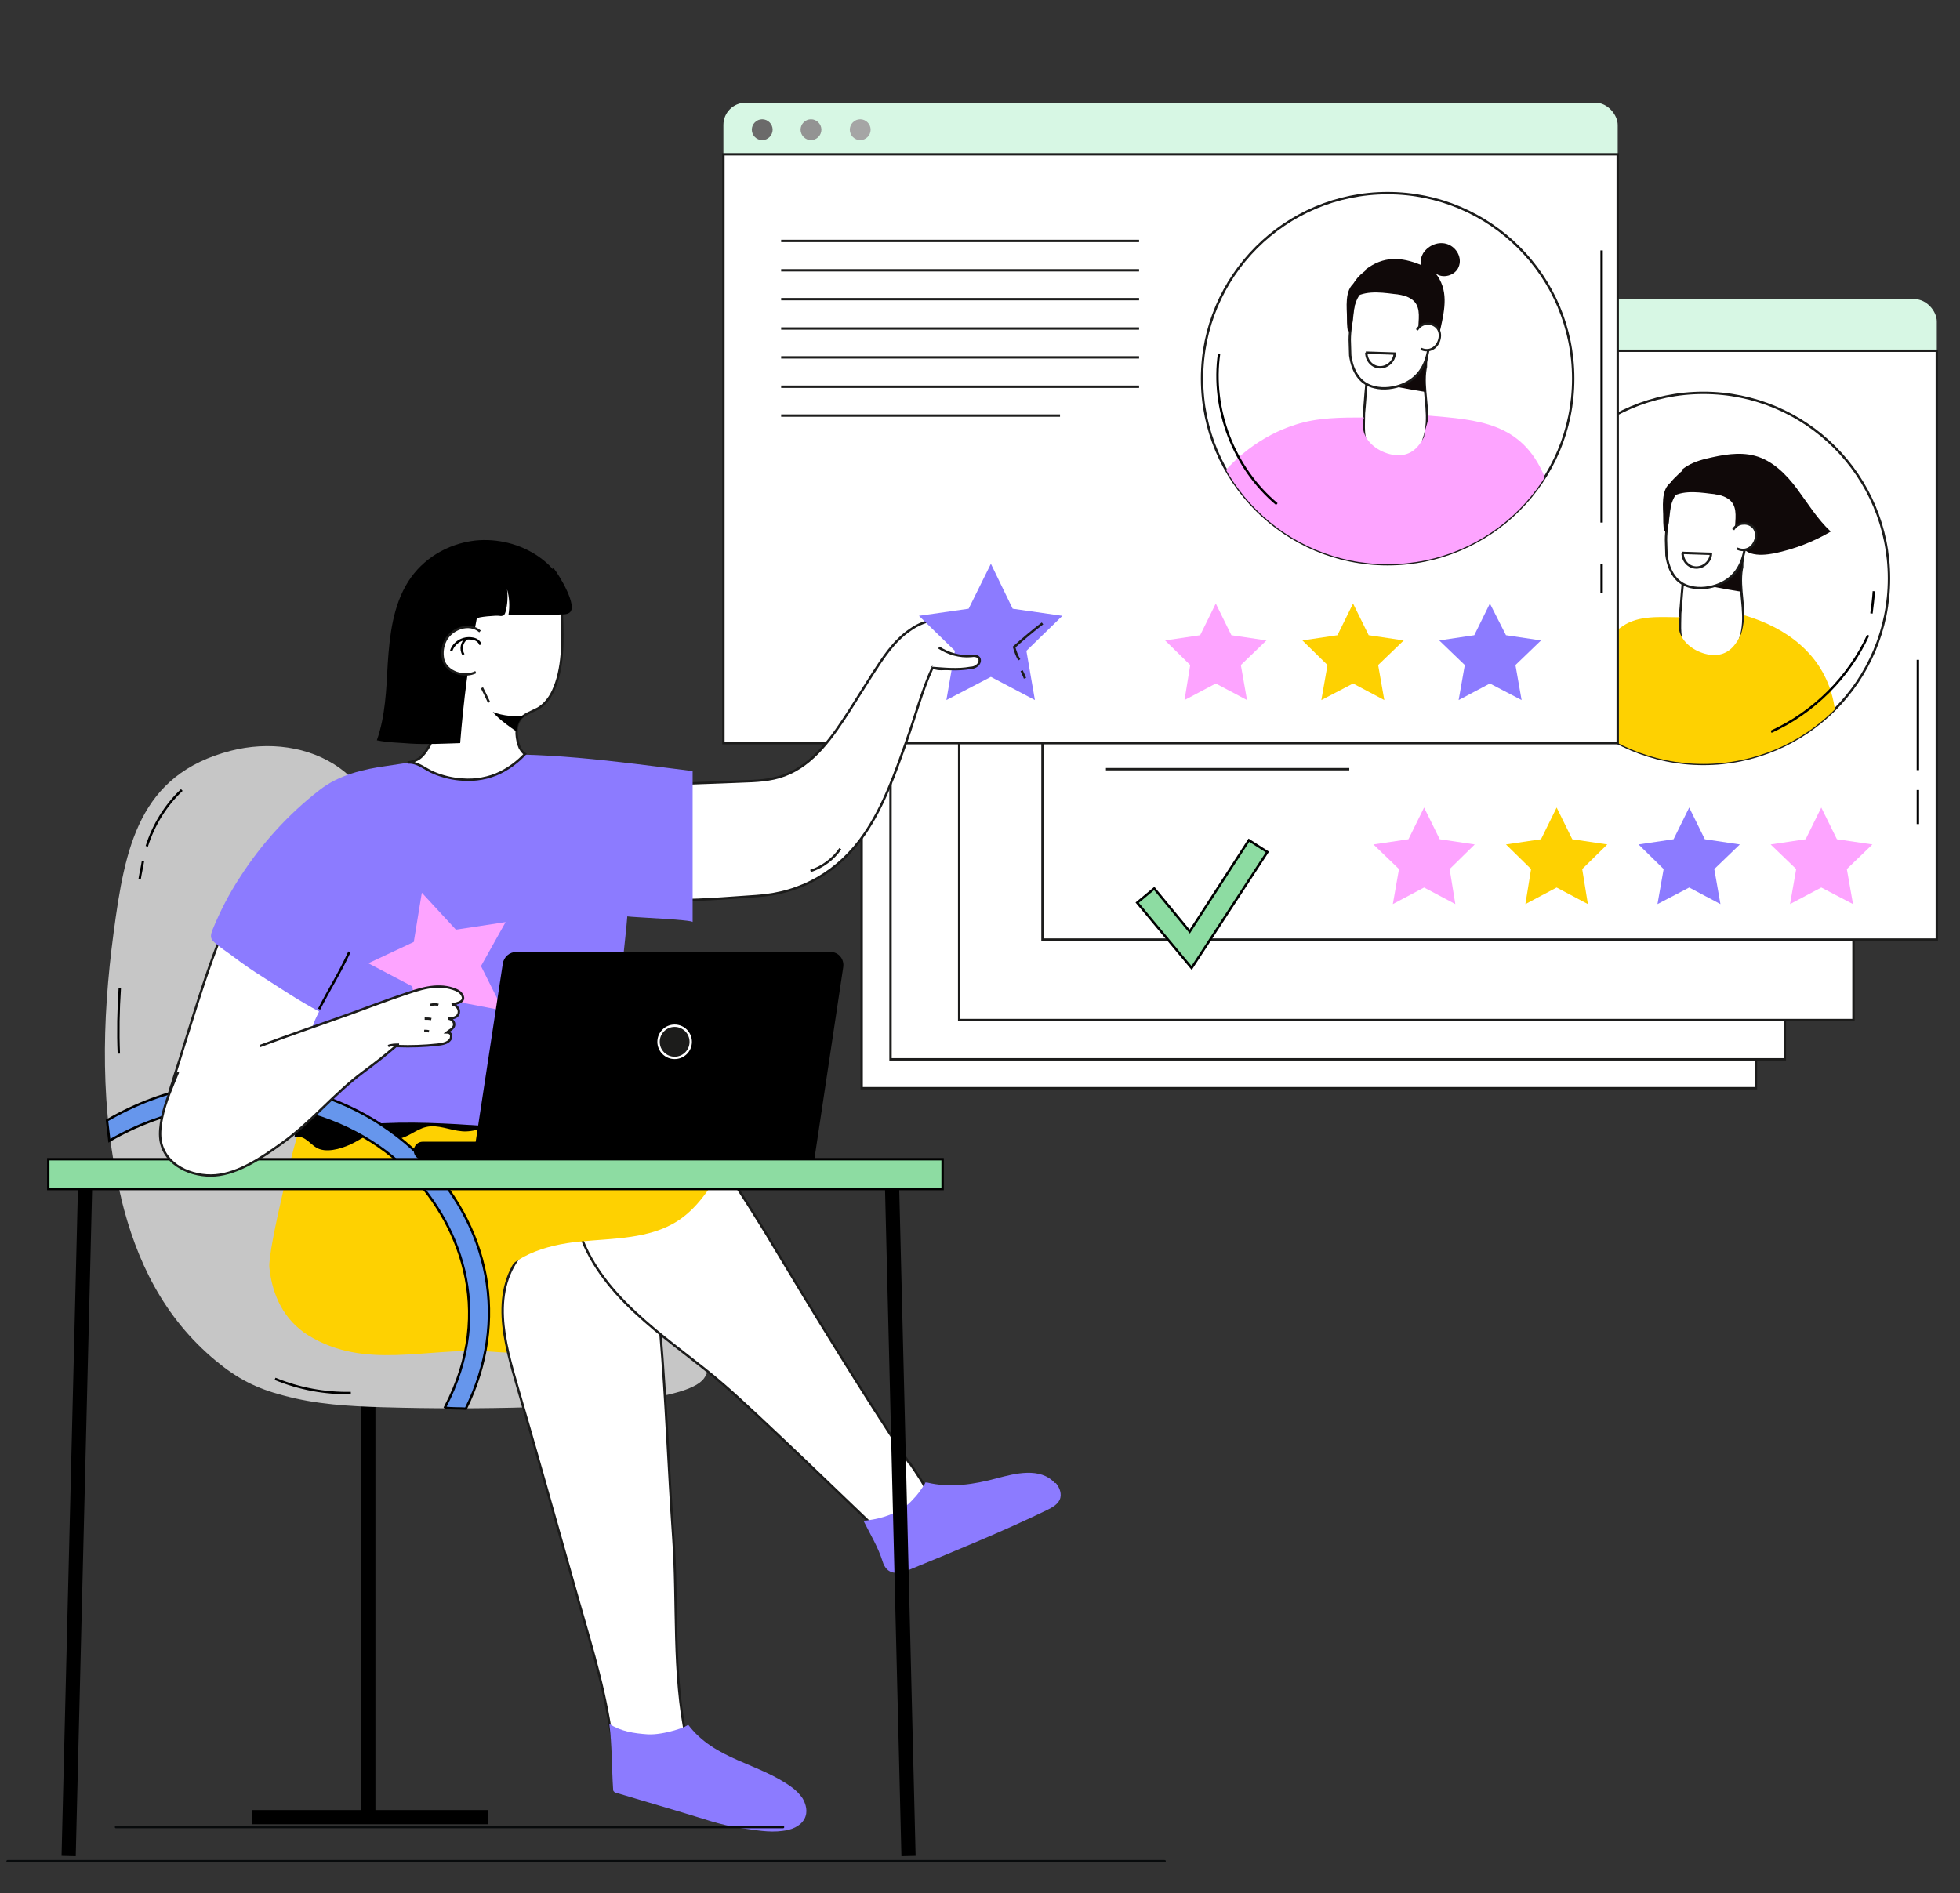 <?xml version="1.0" encoding="UTF-8"?>
<svg xmlns="http://www.w3.org/2000/svg" version="1.1" xmlns:xlink="http://www.w3.org/1999/xlink" viewBox="0 0 414 400">
  <rect x="0" y="0" width="414" height="400" fill="#333333" stroke="none"/>
  <defs>
    <style>
      .cls-1, .cls-2, .cls-3, .cls-4, .cls-5, .cls-6, .cls-7 {
        stroke-width: .5px;
      }

      .cls-1, .cls-2, .cls-3, .cls-4, .cls-5, .cls-6, .cls-7, .cls-8 {
        stroke-miterlimit: 10;
      }

      .cls-1, .cls-2, .cls-5, .cls-8 {
        stroke: #000;
      }

      .cls-1, .cls-9, .cls-4, .cls-6, .cls-8 {
        fill: none;
      }

      .cls-10 {
        fill: #d7f7e4;
      }

      .cls-11 {
        fill: #6b6a6a;
      }

      .cls-2 {
        fill: #6696ec;
      }

      .cls-12 {
        clip-path: url(#clippath-1);
      }

      .cls-3 {
        fill: #1c1c1b;
        stroke: #fff;
      }

      .cls-13 {
        fill: #100909;
      }

      .cls-14 {
        fill: #939393;
      }

      .cls-4, .cls-7 {
        stroke: #1c1c1b;
      }

      .cls-15 {
        fill: #5377eb;
      }

      .cls-5 {
        fill: #8ddca2;
      }

      .cls-6 {
        stroke: #080b0c;
        stroke-linecap: round;
      }

      .cls-16 {
        fill: #eb9cc9;
      }

      .cls-17 {
        fill: #fed101;
      }

      .cls-7 {
        fill: #fff;
      }

      .cls-18 {
        fill: #fda4ff;
      }

      .cls-19 {
        fill: #a5a5a5;
      }

      .cls-20 {
        clip-path: url(#clippath-2);
      }

      .cls-21 {
        fill: #c6c6c6;
      }

      .cls-8 {
        stroke-width: 3px;
      }

      .cls-22 {
        fill: #8c7bff;
      }

      .cls-23 {
        clip-path: url(#clippath);
      }
    </style>
    <clipPath id="clippath">
      <circle class="cls-9" cx="359.8" cy="122.2" r="39.2"/>
    </clipPath>
    <clipPath id="clippath-1">
      <path class="cls-9" d="M95.4,123c-13.2,10.8,3.8,30.5-7.3,38.7,7.4,1.3,15.2.6,22.2-2.1-.3.1-1-4.6-1-4.9-.3-3.3,2.1-3.6,4.4-4.9,1.4-.8,2.5-2.2,3.2-3.7,2.2-4.7,2.1-10.6,1.9-15.7-.2-4-1.4-7.8-4.9-10.2-2-1.4-3.8-1.1-6-1.7-2.5-.7-4.1-.4-6.4.6-2.2,1-4.3,2.4-6.1,3.9Z"/>
    </clipPath>
    <clipPath id="clippath-2">
      <circle class="cls-9" cx="293.1" cy="80" r="39.2"/>
    </clipPath>
  </defs>
  <!-- Generator: Adobe Illustrator 28.7.1, SVG Export Plug-In . SVG Version: 1.2.0 Build 142)  -->
  <g>
    <g id="Layer_1">
      <rect class="cls-7" x="182" y="105.5" width="188.9" height="124.4"/>
      <rect class="cls-7" x="188.1" y="99.4" width="188.9" height="124.4"/>
      <rect class="cls-7" x="202.6" y="91.1" width="188.9" height="124.4"/>
      <rect class="cls-10" x="220.2" y="63.2" width="188.9" height="27.5" rx="4.7" ry="4.7"/>
      <rect class="cls-7" x="220.2" y="74.1" width="188.9" height="124.4"/>
      <circle class="cls-7" cx="359.8" cy="122.2" r="39.2"/>
      <g>
        <path class="cls-7" d="M368,119.4c0,.3,0,.5-.1.8-.7,4.2.9,8.7.1,13.1-.6,3.1-3.2,9.3-7.1,9.7-1,.1-1.9-1.2-2.5-1.8-1.8-2.2-3.2-4.7-3.5-7.5-.1-1.3,0-2.7,0-4.1.2-1.9.3-3.9.5-5.8,0-.9.2-1.8.3-2.7.3-1.6,1.1-3.2,2.2-4.4,2.3-2.6,5.6-2.8,8.8-2.8.4,0,.7,0,1.1.2.6.4.6,1.2.5,1.9-.1,1.2-.2,2.4-.4,3.5Z"/>
        <path class="cls-13" d="M360.5,123.6c2,.6,7.3,1.4,7.3,1.4,0-1-.2-3-.1-4,0-.1.1-1,.3-1.8.1-.7.2-1.3.2-1.3-.5-.1-1-.3-1.3-.7-.2-.2-.4-.5-.6-.7-1.4-1.3-3.6-1.6-5.4-.9-1.1.4-2,1.2-2.6,2-.4.5-.8,1.1-1,1.7-.3.6-.7,1.5-.7,2.2,0,0,0,.2,0,.5,1.3.5,2.7,1,4.1,1.4Z"/>
        <g>
          <path class="cls-7" d="M355.7,102.5c1.2.1,2.4.3,3.6.6,1.1.3,1.9.8,3,1,1.8.4,4.6.9,5.8,2.2,1.4,1.5,1.3,3.6,1.1,5.5-.2,1.8-.5,3.6-.9,5.3-.7,2.9-2.3,5.1-5.1,6.3-1.9.8-4.1,1.1-6.1.6-3-.7-4.6-3.2-5.1-6.7,0-.6-.1-2.7-.1-3.3,0-1.9.4-3.9.6-5.8.2-1.7.4-3.5,1.1-5,0-.2.2-.4.4-.6.3-.2.7-.2,1-.2.2,0,.4,0,.6,0Z"/>
          <path class="cls-13" d="M355.3,99.2c1.5-1.2,3.1-1.8,5.1-2.3,3.4-.8,6.9-1.5,10.3-.6,3.7,1,6.6,3.9,8.9,7,2.3,3.1,4.3,6.4,7.1,9-3.7,2.2-7.7,3.7-11.9,4.6-1.7.3-3.4.5-5,0-2.3-.8-3.5-3.5-3.3-5.8.1-2.1.5-4.5-1.6-5.8-1.1-.7-2.4-.9-3.6-1-3.1-.4-6.6-.8-9.1,1.3,0,0,.2-2.7.4-3.2.4-.8,1-1.3,1.6-1.9.4-.4.8-.8,1.2-1.1Z"/>
          <path class="cls-13" d="M351.7,112.1c0,.1,0,.3.1.4.8-1,.7-3.3.9-4.6.3-1.5.8-3.1,1.9-4.1.3-.3.7-.6.9-.9.2-.4.3-.9,0-1.2-.3-.4-.9-.4-1.4-.3-3.2.8-2.9,4.7-2.8,7.2,0,1.1,0,2.5.2,3.6Z"/>
          <path class="cls-7" d="M366.9,115.9c.7.3,1.5.4,2.2.1,1.6-.6,2.4-3,1.4-4.4-.5-.7-1.4-1.1-2.3-1-.9,0-1.7.6-2.1,1.3"/>
        </g>
      </g>
      <path class="cls-7" d="M355.4,116.8c0,1.7,1.3,3.1,2.9,3.1,1.6,0,3-1.3,3.1-2.9l-6.1-.2Z"/>
      <circle class="cls-9" cx="359.8" cy="122.2" r="39.2"/>
      <g class="cls-23">
        <path class="cls-17" d="M377.5,169.1c3.5-2,6.5-4.7,8.3-8.2,2.2-4.1,2.4-9,1.3-13.5-2.3-9.3-9.8-14.8-18.6-17.4-.2,1.3-.4,3.4-1,4.5-1.2,2.3-2.7,3.8-5.3,3.9-2.6,0-5.7-1.5-7-3.9-.7-1.2-.8-2.8-.4-4.1-4.1,0-8.6-.5-12.1,1.9-3,2-5.4,4.8-7.3,7.9-3.5,5.9-4.8,13.3-2.9,19.9.7,2.6,1.9,5,3.6,7.1,3.9,4.6,10.1,6.6,16.1,7.2,7.2.7,14.5-.5,21.2-3.2,1.4-.6,2.7-1.2,4-2Z"/>
      </g>
      <polygon class="cls-18" points="384.7 170.6 388 177.3 395.5 178.4 390.1 183.6 391.4 191 384.7 187.5 378.1 191 379.4 183.6 374 178.4 381.4 177.3 384.7 170.6"/>
      <polygon class="cls-22" points="356.8 170.6 360.1 177.3 367.5 178.4 362.1 183.6 363.4 191 356.8 187.5 350.1 191 351.4 183.6 346.1 178.4 353.5 177.3 356.8 170.6"/>
      <polygon class="cls-17" points="328.8 170.6 332.1 177.3 339.5 178.4 334.2 183.6 335.4 191 328.8 187.5 322.2 191 323.4 183.6 318.1 178.4 325.5 177.3 328.8 170.6"/>
      <polygon class="cls-18" points="300.8 170.6 304.1 177.3 311.5 178.4 306.2 183.6 307.4 191 300.8 187.5 294.2 191 295.5 183.6 290.1 178.4 297.5 177.3 300.8 170.6"/>
      <line class="cls-4" x1="233.6" y1="109.4" x2="304.3" y2="109.4"/>
      <line class="cls-4" x1="233.6" y1="122.7" x2="304.3" y2="122.7"/>
      <line class="cls-4" x1="233.6" y1="136" x2="304.3" y2="136"/>
      <line class="cls-4" x1="233.6" y1="149.2" x2="304.3" y2="149.2"/>
      <line class="cls-4" x1="233.6" y1="162.5" x2="285" y2="162.5"/>
      <rect class="cls-10" x="152.8" y="21.7" width="188.9" height="27.5" rx="4.7" ry="4.7"/>
      <rect class="cls-7" x="152.8" y="32.6" width="188.9" height="124.4"/>
      <path class="cls-11" d="M163.2,27.4c0,1.2-1,2.2-2.2,2.2s-2.2-1-2.2-2.2,1-2.2,2.2-2.2,2.2,1,2.2,2.2Z"/>
      <path class="cls-14" d="M173.5,27.4c0,1.2-1,2.2-2.2,2.2s-2.2-1-2.2-2.2,1-2.2,2.2-2.2,2.2,1,2.2,2.2Z"/>
      <path class="cls-19" d="M183.9,27.4c0,1.2-1,2.2-2.2,2.2s-2.2-1-2.2-2.2,1-2.2,2.2-2.2,2.2,1,2.2,2.2Z"/>
      <path class="cls-16" d="M84.6,187.1h1c0,4.6,3.7,8.2,8.2,8.2v1c-4.6,0-8.2,3.7-8.2,8.2h-1c0-4.6-3.7-8.2-8.2-8.2v-1c4.6,0,8.2-3.7,8.2-8.2Z"/>
      <path class="cls-15" d="M71.3,204h.2c0,3.8,3.1,6.8,6.8,6.8v.2c-3.8,0-6.8,3.1-6.8,6.8h-.2c0-3.8-3.1-6.8-6.8-6.8v-.2c3.8,0,6.8-3.1,6.8-6.8Z"/>
      <path class="cls-16" d="M105.2,268.5h1c0,4.6,3.7,8.2,8.2,8.2v1c-4.6,0-8.2,3.7-8.2,8.2h-1c0-4.6-3.7-8.2-8.2-8.2v-1c4.6,0,8.2-3.7,8.2-8.2Z"/>
      <g>
        <line class="cls-8" x1="77.8" y1="293.5" x2="77.8" y2="382.7"/>
        <line class="cls-8" x1="53.3" y1="383.9" x2="103.1" y2="383.9"/>
      </g>
      <path class="cls-21" d="M25.6,253.2c3.2,13.1,8.9,25.1,20,34.3,4.6,3.8,8.5,5.8,14.2,7.3,6.9,1.9,14,2.3,21.1,2.5,10.4.3,20.7.3,31.1,0,6.4-.2,33-.8,36.7-6.1,6.4-9.1-19.3-20.7-28.4-24-16.6-6-35.1-7.4-40-27.1-3.3-13.2.8-27,2.5-40.5,1.7-13.5,0-29.3-11-37.3-6.5-4.7-15.2-5.7-23-3.7-19.5,5-22.4,20.5-24.8,38.4-2.5,18.8-2.9,37.6,1.6,56.1Z"/>
      <path class="cls-17" d="M134.9,262.4c1.9-4,4.5-7.2,8.7-9.9,1-.6,14.4-6.4,13.3-7.8-3-3.8-10.6-4.2-15.2-4.7-15-1.7-30.2-2.6-45.3-2.8-6.4,0-12-.3-17.9,1.9-5.3,2-10.3,3.9-15.3-.3-.3-.3-6.7,25.2-6.3,29,.6,5.9,3.1,11.1,8.2,14.3,12,7.4,24.8,2.6,37.8,3.4,3.3.2,6.7.7,9.7-.6,4.1-1.7,6.2-6,8.5-9.8,2-3.4,4.3-6.2,7.9-7.7,3.4-1.4,4.1-1.4,6-5.2Z"/>
      <path class="cls-7" d="M131.8,370.7c2,1.5,5.7,2.9,7.7,3.3,2.9.7,6.4.5,7.9-2.5.8-1.7-2-2.3-2.4-4.1-3-13.9-1.8-28.7-2.8-42.8-1-14.2-1.5-28.8-2.7-42.9-.5-5.5-2.1-20.5-4.4-25.4-1.7-3.7-3.3,2.8-7.5,2.1-5.5-.9-11.3.8-15.5,4.5-8.6,7.8-6.1,18.7-3.3,28.4,4.2,14.4,8.3,28.9,12.4,43.4,2.8,10.1,6.1,20.1,7.7,30.5.3,1.8.6,3.7,1.9,5,.2.2.5.4.7.6Z"/>
      <path class="cls-7" d="M192,309c-9.5-14.2-20.3-31.9-29.1-46.6-1.8-3.1-8.3-13.4-10.9-17.1-7.3,9-18.2,14.3-29.6,15.2.2.5.4,1,.6,1.5,2.7,6.7,7.6,12.2,13.1,17,5.4,4.8,11.4,8.9,16.8,13.6,7.3,6.3,28,26.4,31.5,29.7.5.4.9.8,1.4,1.2,2.6,2.2,5.5,3.5,8.9.7,5.4-4.4.2-11-2.6-15.2Z"/>
      <path class="cls-22" d="M169.5,379.9c-.6-.9-1.3-1.6-2.1-2.2-7.1-5.3-16.4-5.8-22.1-13.4.3.4-5.1,2.3-8.5,2.1-2.9-.2-5.6-.6-8.1-2.2.6,4.5.5,9.2.8,13.7,0,.2,0,.5.2.6.1.2.4.3.6.3,4.6,1.4,9.2,2.7,13.8,4.1,4.1,1.2,8.1,2.7,12.4,3.3,2.9.4,5.9,1,8.8.6,1.8-.2,3.7-.9,4.6-2.5.8-1.5.4-3.1-.5-4.6Z"/>
      <path d="M104.9,235.4c0,.2-.1.5-.3.8-1.2,2.1-4.8,3-7,2.8-2.6-.2-5.1-1.5-7.6-.9-2.2.5-4,2.4-6.2,2.5-1.8,0-3.4-1-5.2-.9-1.4.1-2.6,1.1-3.8,1.7-1.9,1-5,2.1-7.2,1.4-2-.6-2.9-3.1-5.4-2.6.3-1.8.5-3.7,1.1-5.4.4-1,.8-3,1.7-3.7.6-.5,2.6.2,3.6.1,4.2-.6,8.5-1.1,12.7-1.5,3.2-.3,6.3-.4,9.5,0,3.2.4,6.4,1.4,9.5,2.4,1.7.5,5,1.2,4.6,3.1Z"/>
      <path class="cls-7" d="M197,141c1.8.8,4.3.1,6.1-.8,1.8-.9,3.3-2.9,2.9-5-.3-1.3-1.2-2.3-2.3-3.1-3.4-2.2-8.2-1.4-11.5,1-3.4,2.3-5.7,5.9-7.9,9.3-1.6,2.5-3.2,5.1-4.8,7.6-3.6,5.6-7.6,11.5-13.8,13.8-2.9,1.1-6,1.2-9.1,1.3-11.2.5-22.4.5-33.4,2.4-2.3.4-4.7,1-6.4,2.6-2,2.1-2.3,5.5-1.2,8.2,1.1,2.7,3.3,4.8,5.7,6.4,10.8,7.4,26,5.4,38.5,4.6,9.5-.6,17.4-5.2,22.8-13.1,4.1-6,6.5-12.9,8.9-19.7,1.8-5,3.2-10.5,5.4-15.3,0,0,0-.2.1-.3Z"/>
      <path class="cls-22" d="M222.8,313.3c-3.1-3.4-8.4-2-12.2-1-4.8,1.3-9.9,2.1-14.8.9-.1,0-.2,0-.3,0,0,0-.1,0-.1.2-.9,1.4-1.6,2.4-2.5,3.3-.7.8-1.5,1.5-2.5,2.1-2.4,1.5-5.2,2.2-8,2.5,1.4,2.8,3.1,5.6,4,8.5.9,3,3.2,2.9,6,1.7,9.7-4,19.3-7.9,28.8-12.5,1-.5,2.1-1.1,2.6-2.1.6-1.2,0-2.7-.8-3.6Z"/>
      <path class="cls-7" d="M36.5,228.5c-4.4,11.7,3.6,20.2,15.7,16.2,20.9-7.6,31.9-86.7-2.4-54.1-5.6,11.6-9.2,25.2-13.3,37.8Z"/>
      <path class="cls-22" d="M97.8,159.8c-5.4.4-10.7,1.2-16,2-5.1.7-10.2,1.9-14.3,5.1-6.6,5.1-12.3,11.4-16.8,18.4-2.3,3.5-4.2,7.2-5.8,11.1-.8,2-.1,2.3,1.5,3.6,1,.8,2,1.4,3,2.2,2,1.5,4,2.9,6.1,4.2,4,2.6,7.8,5.1,11.9,7.3-.4.8-.8,1.6-1.1,2.4-2.1,5.2-2.1,14.2-3.1,19.7,4.7-.5,9.8,2.1,14.5,1.7,17.6-1.4,32.2,2.2,49.7.7.2-.9,2.1-12,2.3-12.9,1-5.4,1.6-11.1,1.6-16.6,0-5.1.8-10,1.2-15.1,1.3.2,13.8.7,13.8,1.2,0-10.6,0-21.2,0-31.9-16.1-2-32.3-4.4-48.5-3.2Z"/>
      <path class="cls-7" d="M109.8,152.1c-1.1,1.6-.7,4.3,0,5.9.3.5.6,1,1.1,1.3-1.5,1.6-3.2,2.9-5.2,3.9-2.4,1.2-5.3,1.7-7.9,1.5-2.1-.1-4.2-.6-6.1-1.4-1.8-.7-3.5-2.4-5.6-2.2.7-.1,1.4-.3,2-.6,1.2-.6,2-1.9,2.7-3.1,1.1-2,1.2-4.4,1-6.6-.7-7.3-3.6-15.5-.5-22.6,3-7,9.2-10.6,16.9-9.3,5.6,1,10.2,5.6,10.5,11.4.2,5.1.3,11-1.9,15.7-.7,1.5-1.8,2.9-3.2,3.7-1.3.7-3,1.2-3.9,2.4Z"/>
      <path d="M116.7,120.2c-.8-1-1.8-1.8-2.9-2.6-3.9-2.7-8.8-3.9-13.5-3.4-5.8.7-11,3.8-14.1,8.7-3.2,5.1-3.9,11.3-4.3,17.3-.3,5.5-.5,11.1-2.3,16.2,2.4.5,4.9.5,7.2.7,3.5.2,7,0,10.4-.1.7-8.8,1.8-17.6,3.5-26.3,0-.4,4.3-.7,4.7-.6.2,0,.4.1.7,0,.4,0,.6-.5.7-.9.4-1.5.5-3.1.3-4.7.5,1.7.6,3.6.3,5.4,2.4,0,4.9.1,7.3,0,1.3,0,2.6,0,3.9-.1.6,0,1.1,0,1.6-.3,2.1-1.2-2.2-8.2-3.3-9.5Z"/>
      <path class="cls-7" d="M101.4,133.4c-2.3-2-6-.6-7.3,1.9-.6,1.2-.8,2.6-.5,4,.7,2.8,4.5,3.9,6.9,2.7"/>
      <path class="cls-1" d="M67.4,213.2c2.3-4.5,4.3-7.5,6.4-12.1"/>
      <g class="cls-12">
        <path d="M111.2,151.5c0,0,0-.2,0-.2-2.4.1-4.9,0-7.1-.9,1.2,1.6,4.3,3.7,6.7,5.3,0-.5-.3-2.8.4-4.2Z"/>
      </g>
      <path class="cls-1" d="M95.3,137.5c.6-1.8,2.5-2.9,4.4-2.6.8.1,1.5.5,1.8,1.3"/>
      <path class="cls-1" d="M98.6,134.9c-1.1.7-1.4,2.3-.7,3.4"/>
      <path class="cls-2" d="M94.1,297.4c1.4.2,2.9.1,4.3.2,9.1-18.5,5.3-38.7-9.9-53.6-14.8-14.5-40.7-21.9-65.9-7.3l.5,4.3c23.3-13.5,48.8-7.6,62.5,5.8,11.2,11,19.2,29.9,8.4,50.5Z"/>
      <path class="cls-17" d="M153.4,245.1c-2.7,4.8-5.6,9.8-10.2,12.8-6,3.9-13.7,3.7-20.8,4.4-7.1.7-15.1,3.1-18.1,9.6-.3-3.8.9-7.6,3.4-10.5"/>
      <polygon class="cls-18" points="89.1 188.6 96.3 196.4 106.8 194.8 101.6 204.1 106.3 213.5 95.9 211.5 88.4 218.8 87.1 208.4 77.8 203.5 87.4 199 89.1 188.6"/>
      <line class="cls-8" x1="18" y1="249.6" x2="14.5" y2="392.1"/>
      <polygon class="cls-22" points="209.3 119.1 213.9 128.6 224.4 130.1 216.8 137.5 218.6 147.9 209.3 143 199.9 147.9 201.7 137.5 194.1 130.1 204.6 128.6 209.3 119.1"/>
      <polygon class="cls-18" points="256.8 127.5 260.1 134.2 267.5 135.3 262.1 140.5 263.4 147.9 256.8 144.4 250.2 147.9 251.4 140.5 246.1 135.3 253.5 134.2 256.8 127.5"/>
      <polygon class="cls-17" points="285.8 127.5 289.1 134.2 296.5 135.3 291.1 140.5 292.4 147.9 285.8 144.4 279.1 147.9 280.4 140.5 275.1 135.3 282.5 134.2 285.8 127.5"/>
      <polygon class="cls-22" points="314.7 127.5 318.1 134.2 325.5 135.3 320.1 140.5 321.4 147.9 314.7 144.4 308.1 147.9 309.4 140.5 304 135.3 311.4 134.2 314.7 127.5"/>
      <line class="cls-8" x1="188.4" y1="249.6" x2="191.9" y2="392.1"/>
      <rect class="cls-5" x="10.2" y="244.9" width="188.9" height="6.3"/>
      <g>
        <path d="M169.7,245h-80.4c-1.1,0-1.9-.9-1.9-1.9h0c0-1.1.9-1.9,1.9-1.9h80.4c1.1,0,1.9.9,1.9,1.9h0c0,1.1-.9,1.9-1.9,1.9Z"/>
        <path d="M171.9,245h-72l6.3-41.4c.2-1.4,1.4-2.5,2.9-2.5h66.3c1.7,0,3,1.5,2.7,3.3l-6.1,40.6Z"/>
        <circle class="cls-3" cx="142.5" cy="220.1" r="3.4"/>
      </g>
      <path class="cls-7" d="M196.8,141.1c2.7.2,5.5.5,8.2,0,.5,0,1.1-.2,1.5-.6.4-.4.6-1,.3-1.5-.4-.5-1.1-.5-1.7-.4-2.4.2-4.8-.5-6.8-1.8"/>
      <path class="cls-7" d="M54.9,221c6.4-2.4,12.9-4.6,19.3-6.9,3.6-1.3,7.2-2.7,10.8-3.9,3.5-1.2,7.1-2.5,10.7-1.3.6.2,1.3.5,1.7,1,1.3,1.7-.8,2.1-2,2.3.9,0,1.7.9,1.5,1.8-.2,1-1.4,1.2-2.3,1.2.8,0,1.5.7,1.3,1.5-.2.7-1,1-1.5,1.4.4,0,.8.2.9.6,0,.3,0,.7-.2.9-.5.8-1.8,1-2.7,1.1-2.8.3-5.6.4-8.3.3-.2,0-.3,0-.4,0-.1,0-.2.1-.3.2-2.2,1.9-4.4,3.6-6.7,5.3-6.2,4.6-11,10.7-17.4,15.2-3.9,2.8-8.9,6.2-13.8,6.6-4.9.4-10.8-2.1-11.6-7.5-.2-1.5,0-3.1.3-4.6.7-3.4,2.1-6.5,3.4-9.7"/>
      <path class="cls-1" d="M38.4,166.9c-3.4,3.2-6,7.4-7.4,11.9"/>
      <path class="cls-1" d="M30.2,181.9c-.2,1.3-.5,2.5-.7,3.8"/>
      <path class="cls-1" d="M25.3,208.8c-.3,4.6-.4,9.2-.2,13.8"/>
      <path class="cls-1" d="M58.1,291.3c5.1,2.1,10.5,3.1,16,3"/>
      <path class="cls-4" d="M84.3,220.7c-.8,0-1.6,0-2.3.3"/>
      <path class="cls-4" d="M90.9,212.3c.6-.1,1.1-.2,1.7,0"/>
      <path class="cls-4" d="M89.7,215.2c.5,0,1,0,1.4.1"/>
      <path class="cls-4" d="M89.6,217.8c.3,0,.7,0,1,.1"/>
      <path class="cls-4" d="M177.5,179.3c-1.5,2.2-3.8,3.9-6.3,4.7"/>
      <path class="cls-4" d="M220.2,131.7c-2.1,1.6-4.1,3.3-6,5,.3,1,.6,1.9,1.1,2.7"/>
      <path class="cls-4" d="M215.8,141.7c.2.5.5,1,.7,1.6"/>
      <path class="cls-4" d="M101.8,145.3c.5,1,1,2,1.5,3.1"/>
      <circle class="cls-7" cx="293.1" cy="80" r="39.2"/>
      <g>
        <path class="cls-7" d="M301.2,77.1c0,.3,0,.5-.1.8-.7,4.2.9,8.7.1,13.1-.6,3.1-3.2,9.3-7.1,9.7-1,.1-1.9-1.2-2.5-1.8-1.8-2.2-3.2-4.7-3.5-7.5-.1-1.3,0-2.7,0-4.1.2-1.9.3-3.9.5-5.8,0-.9.2-1.8.3-2.7.3-1.6,1.1-3.2,2.2-4.4,2.3-2.6,5.6-2.8,8.8-2.8.4,0,.7,0,1.1.2.6.4.6,1.2.5,1.9-.1,1.2-.2,2.4-.4,3.5Z"/>
        <path class="cls-13" d="M293.8,81.4c2,.6,7.3,1.4,7.3,1.4,0-1-.2-3-.1-4,0-.1.1-1,.3-1.8.1-.7.2-1.3.2-1.3-.5-.1-1-.3-1.3-.7-.2-.2-.4-.5-.6-.7-1.4-1.3-3.6-1.6-5.4-.9-1.1.4-2,1.2-2.6,2-.4.5-.8,1.1-1,1.7-.3.6-.7,1.5-.7,2.2,0,0,0,.2,0,.5,1.3.5,2.7,1,4.1,1.4Z"/>
        <g>
          <path class="cls-7" d="M288.9,60.3c1.2.1,2.4.3,3.6.6,1.1.3,1.9.8,3,1,1.8.4,4.6.9,5.8,2.2,1.4,1.5,1.3,3.6,1.1,5.5-.2,1.8-.5,3.6-.9,5.3-.7,2.9-2.3,5.1-5.1,6.3-1.9.8-4.1,1.1-6.1.6-3-.7-4.6-3.2-5.1-6.7,0-.6-.1-2.7-.1-3.3,0-1.9.4-3.9.6-5.8.2-1.7.4-3.5,1.1-5.1,0-.2.2-.4.4-.6.3-.2.7-.2,1-.2.2,0,.4,0,.6,0Z"/>
          <path class="cls-13" d="M288.5,56.9c3.7-2.8,7.4-2.7,11.7-.9-.3-.8,0-1.8.4-2.5,1.1-1.7,3.3-2.6,5.2-1.9,1.9.7,3.1,2.9,2.3,4.8-.7,1.8-3.4,2.6-4.9,1.3,2.8,3.5,2,7.5,1.1,11.6-.3,1.3-.9,2.7-2.4,3-1.9.4-2.4-2-2.3-3.4.1-2.1.5-4.5-1.6-5.8-1.1-.7-2.4-.9-3.6-1-3.1-.4-6.6-.8-9.1,1.3-.6-2.2.9-4.5,2.7-5.9.2-.1.3-.3.5-.4Z"/>
          <path class="cls-13" d="M284.9,69.9c0,.1,0,.3.1.4.8-1,.7-3.3.9-4.6.3-1.5.8-3.1,1.9-4.1.3-.3.7-.6.9-.9.2-.4.3-.9,0-1.2-.3-.4-.9-.4-1.4-.3-3.2.8-2.9,4.7-2.8,7.2,0,1.1,0,2.5.2,3.6Z"/>
          <path class="cls-7" d="M300.1,73.7c.7.3,1.5.4,2.2.1,1.6-.6,2.4-3,1.4-4.4-.5-.7-1.4-1.1-2.3-1-.9,0-1.7.6-2.1,1.3"/>
        </g>
      </g>
      <path class="cls-7" d="M288.6,74.5c0,1.7,1.3,3.1,2.9,3.1,1.6,0,3-1.3,3.1-2.9l-6.1-.2Z"/>
      <circle class="cls-9" cx="293.1" cy="80" r="39.2"/>
      <g class="cls-20">
        <path class="cls-18" d="M312.7,130.2c4.7-1.8,9-4.4,12.4-8.1,6.7-7.1,4.4-13.6,1.1-21.5-4.8-11.4-14.1-11.9-24.5-12.8,0,1.6-.9,3.1-.9,4.5-1.2,2.3-2.7,3.8-5.3,3.9-2.6,0-5.7-1.5-7-3.9-.7-1.2-.8-2.8-.4-4.1-4.8,0-9.8,0-14.4,1.5-7.3,2.3-13.5,7.2-17.8,13.4-3.4,5-7.8,14.7-4.6,20.7,1,1.8,2.7,3,4.5,4,12.2,6.9,27,7.8,40.9,6.1,5.4-.7,10.9-1.8,15.9-3.7Z"/>
      </g>
      <g>
        <line class="cls-4" x1="165" y1="50.9" x2="240.6" y2="50.9"/>
        <line class="cls-4" x1="165" y1="57.1" x2="240.6" y2="57.1"/>
        <line class="cls-4" x1="165" y1="63.2" x2="240.6" y2="63.2"/>
        <line class="cls-4" x1="165" y1="69.4" x2="240.6" y2="69.4"/>
        <line class="cls-4" x1="165" y1="75.5" x2="240.6" y2="75.5"/>
        <line class="cls-4" x1="165" y1="81.7" x2="240.6" y2="81.7"/>
        <line class="cls-4" x1="165" y1="87.8" x2="223.9" y2="87.8"/>
      </g>
      <line class="cls-6" x1="165.4" y1="386" x2="24.5" y2="386"/>
      <line class="cls-6" x1="246" y1="393.2" x2="1.6" y2="393.2"/>
      <path class="cls-1" d="M257.5,74.7c-1.7,11.7,3.1,24.2,12.2,31.8"/>
      <path class="cls-1" d="M374.1,154.6c9-4.1,16.4-11.5,20.5-20.4"/>
      <path class="cls-1" d="M395.3,129.6c.2-1.6.4-3.1.5-4.7"/>
      <line class="cls-1" x1="405.1" y1="139.4" x2="405.1" y2="162.7"/>
      <line class="cls-1" x1="405.1" y1="166.9" x2="405.1" y2="174.1"/>
      <line class="cls-1" x1="338.3" y1="52.9" x2="338.3" y2="110.4"/>
      <line class="cls-1" x1="338.3" y1="119.2" x2="338.3" y2="125.3"/>
      <polygon class="cls-5" points="251.7 204.5 240.2 190.7 243.8 187.7 251.3 196.8 263.8 177.5 267.7 180 251.7 204.5"/>
    </g>
  </g>
</svg>